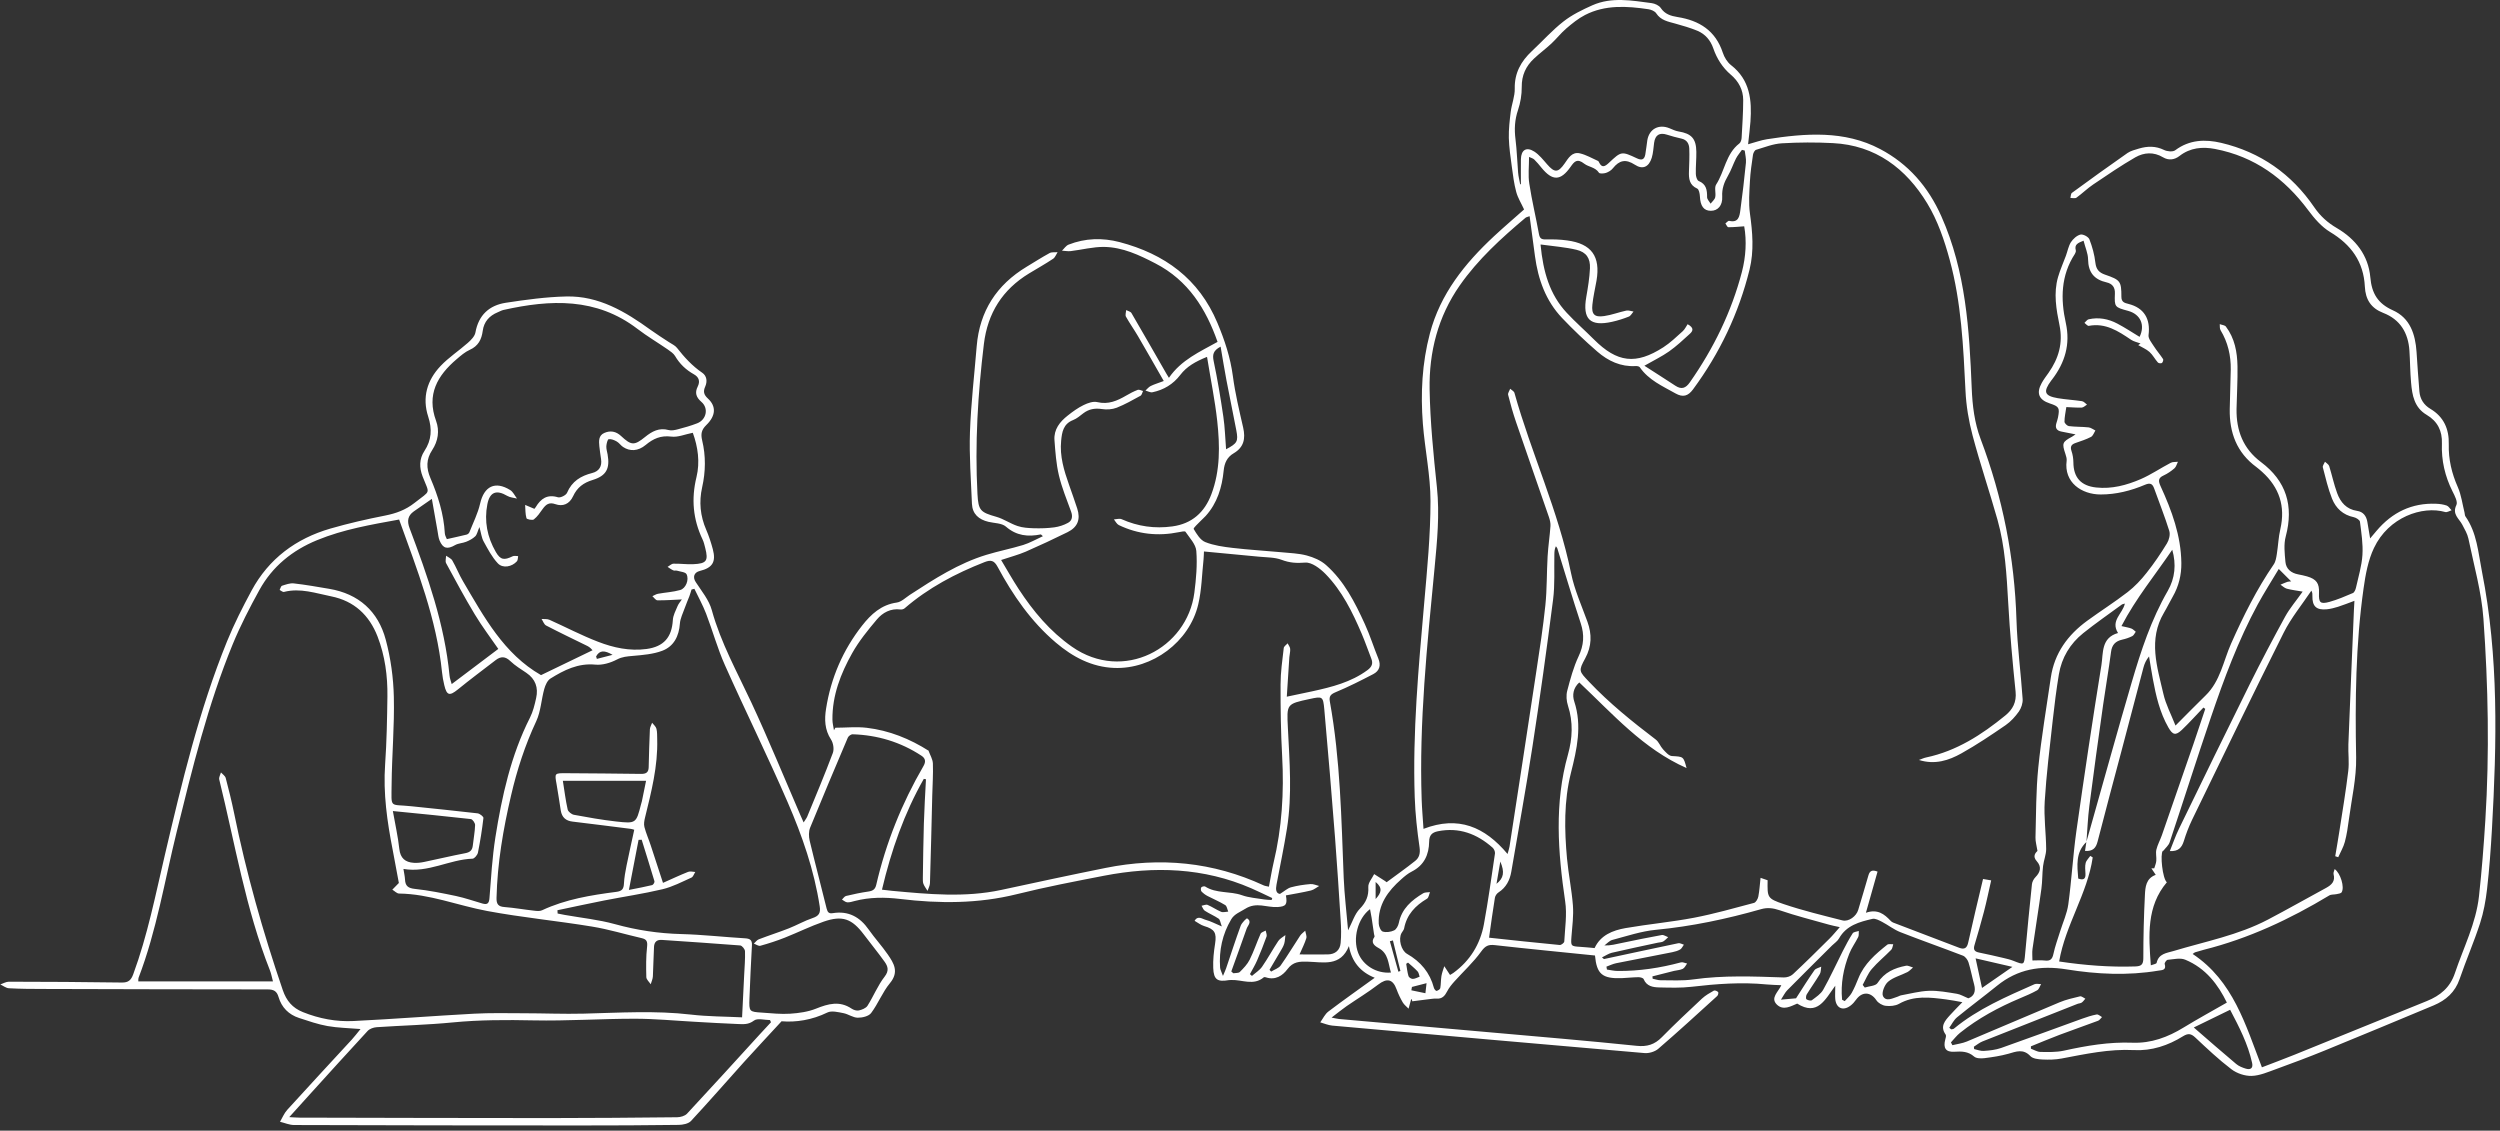 <svg width="440" height="199" viewBox="0 0 440 199" fill="none" xmlns="http://www.w3.org/2000/svg">
<rect x="0" y="0" width="440" height="199" fill="#333333" stroke="none"/>
<path d="M212.421 62.814C210.384 63.643 208.862 64.505 207.732 65.982C206.49 67.617 204.822 68.624 202.831 69.038C202.461 69.117 202.014 68.848 201.6 68.736C201.902 68.468 202.159 68.121 202.517 67.941C203.144 67.628 203.827 67.438 204.822 67.057C203.245 64.303 201.779 61.717 200.279 59.153C199.596 57.989 198.813 56.892 198.164 55.728C198.007 55.437 198.186 54.967 198.209 54.575C198.522 54.743 198.981 54.832 199.138 55.101C201.219 58.65 203.245 62.221 205.293 65.781C205.382 65.926 205.472 66.072 205.729 66.497C207.9 63.34 211.156 61.919 214.29 60.172C212.264 54.396 209.142 49.347 203.345 46.358C200.492 44.88 197.593 43.514 194.359 43.458C192.39 43.425 190.409 43.962 188.428 44.197C187.925 44.253 187.41 44.141 186.906 44.119C187.287 43.761 187.611 43.234 188.07 43.055C191.002 41.902 194.046 41.824 197.045 42.608C204.957 44.69 211 49.044 214.267 56.836C215.543 59.87 216.55 62.915 216.987 66.206C217.39 69.262 218.117 72.274 218.8 75.274C219.236 77.2 218.923 78.722 217.132 79.774C215.968 80.457 215.498 81.487 215.364 82.842C215.073 85.775 214.245 88.551 212.197 90.812C211.929 91.115 211.615 91.361 211.335 91.663C210.888 92.144 209.981 92.928 210.093 93.107C210.608 93.981 211.257 95.055 212.119 95.402C213.63 96.007 215.308 96.242 216.953 96.432C219.796 96.768 222.66 96.925 225.503 97.193C227.002 97.339 228.547 97.384 229.979 97.764C231.188 98.089 232.463 98.626 233.381 99.444C236.57 102.265 238.462 106.004 240.196 109.799C241.114 111.791 241.763 113.896 242.591 115.922C243.083 117.131 242.781 118.072 241.696 118.643C239.525 119.773 237.343 120.882 235.082 121.822C234.209 122.191 233.885 122.516 234.052 123.456C235.91 133.722 236.078 144.122 236.492 154.5C236.615 157.477 236.984 160.455 237.264 163.735C238.036 162.246 238.428 160.869 239.312 159.963C240.431 158.81 240.912 157.713 240.823 156.112C240.778 155.373 241.483 154.6 241.852 153.839C242.49 154.242 243.128 154.645 243.766 155.059C243.878 155.127 243.967 155.216 244.046 155.272C245.747 154.007 247.459 152.809 249.081 151.511C249.798 150.94 249.988 150.178 249.842 149.126C249.417 146.204 249.093 143.26 248.992 140.316C248.6 128.875 249.663 117.501 250.659 106.127C251.185 100.16 251.767 94.171 251.767 88.193C251.767 83.659 250.782 79.125 250.424 74.569C250.01 69.229 250.279 63.922 251.655 58.706C253.491 51.72 257.81 46.358 262.958 41.566C264.692 39.954 266.494 38.421 268.24 36.865C267.747 35.79 267.132 34.827 266.852 33.764C266.461 32.319 266.282 30.819 266.08 29.342C265.856 27.662 265.599 25.972 265.554 24.282C265.521 22.748 265.7 21.192 265.89 19.658C266.069 18.292 266.628 16.938 266.595 15.594C266.539 12.841 267.703 10.781 269.616 8.989C271.474 7.254 273.175 5.34 275.167 3.784C276.678 2.597 278.479 1.724 280.259 0.929C283.649 -0.571 287.197 0.09 290.688 0.549C291.259 0.627 291.986 0.952 292.289 1.399C293.027 2.508 294.079 2.81 295.254 3C299.07 3.605 301.935 5.385 303.211 9.269C303.479 10.087 304.005 10.96 304.677 11.475C308.011 14.072 308.347 17.632 308.079 21.416C307.989 22.658 307.821 23.89 307.665 25.39C308.873 25.065 309.903 24.673 310.977 24.506C317.77 23.453 324.618 22.905 330.919 26.241C335.831 28.838 339.356 32.823 341.695 38.107C345.992 47.791 346.608 58.023 347.022 68.322C347.145 71.412 347.514 74.412 348.589 77.267C352.472 87.543 354.565 98.145 354.9 109.127C355.046 113.773 355.672 118.408 355.986 123.042C356.03 123.759 355.74 124.632 355.325 125.225C354.688 126.121 353.904 126.994 352.998 127.621C350.458 129.367 347.895 131.091 345.209 132.591C342.982 133.834 340.554 134.64 337.734 133.756C338.226 133.577 338.618 133.386 339.021 133.308C344.359 132.177 348.79 129.311 352.931 125.93C354.24 124.867 354.934 123.58 354.744 121.732C354.206 116.527 353.736 111.31 353.445 106.082C353.166 101.156 352.897 96.231 351.554 91.462C350.155 86.513 348.499 81.633 347.179 76.662C346.496 74.099 346.048 71.412 345.925 68.759C345.545 61.012 345.198 53.254 343.15 45.742C342.221 42.305 341.024 38.801 339.189 35.79C335.462 29.655 330.102 25.569 322.593 25.188C319.605 25.032 316.595 25.043 313.607 25.222C312.074 25.311 310.574 25.916 309.075 26.364C308.817 26.442 308.582 26.912 308.526 27.237C308.302 28.782 308.067 30.327 307.989 31.872C307.888 33.775 307.732 35.7 307.989 37.57C308.448 40.883 308.728 44.164 307.922 47.444C306.02 55.146 302.674 62.165 297.962 68.546C297.089 69.721 296.194 69.979 294.885 69.24C292.602 67.953 290.162 66.9 288.596 64.628C288.484 64.471 288.126 64.415 287.879 64.426C285.25 64.583 283.034 63.531 281.132 61.885C278.972 60.015 276.89 58.034 274.921 55.963C272.045 52.929 270.702 49.157 270.153 45.07C269.84 42.775 269.538 40.48 269.213 38.051C268.855 38.186 268.632 38.208 268.486 38.331C264.234 41.913 260.127 45.641 256.915 50.242C253.077 55.739 251.499 61.963 251.611 68.523C251.711 74.278 252.293 80.043 252.898 85.775C253.401 90.555 252.931 95.257 252.483 99.981C251.174 113.527 249.753 127.072 250.212 140.719C250.268 142.398 250.424 144.077 250.536 145.88C256.658 143.518 261.313 145.51 265.33 150.302C265.465 149.787 265.61 149.395 265.677 148.992C267.255 138.726 268.844 128.461 270.388 118.195C270.982 114.299 271.586 110.403 271.989 106.485C272.28 103.642 272.213 100.765 272.38 97.91C272.481 96.13 272.761 94.361 272.884 92.581C272.918 92.066 272.783 91.518 272.615 91.014C270.691 85.428 268.732 79.853 266.819 74.266C266.282 72.699 265.834 71.098 265.431 69.497C265.353 69.184 265.666 68.781 265.789 68.423C266.047 68.658 266.461 68.859 266.539 69.139C269.527 79.83 274.294 89.95 276.51 100.899C277.103 103.81 278.367 106.597 279.386 109.418C280.191 111.646 280.158 113.728 278.994 115.878C277.785 118.094 277.909 118.128 279.666 119.986C283.247 123.77 287.286 127.016 291.416 130.162C291.964 130.576 292.21 131.36 292.691 131.875C293.139 132.356 293.699 133.028 294.247 133.062C296.284 133.185 296.284 133.106 296.832 135.177C289.222 131.819 283.873 125.695 277.953 120.109C276.868 121.083 276.7 122.359 277.069 123.456C278.479 127.744 277.528 131.875 276.487 136.017C275.234 140.999 275.335 146.059 275.794 151.108C276.051 153.862 276.622 156.593 276.834 159.358C276.969 161.172 276.722 163.008 276.577 164.832C276.454 166.512 276.465 166.545 278.144 166.646C278.949 166.691 279.744 166.78 280.65 166.859C281.691 164.597 283.817 163.747 286.1 163.344C290.106 162.649 294.18 162.28 298.164 161.519C301.711 160.836 305.203 159.84 308.705 158.91C309.041 158.821 309.388 158.205 309.466 157.791C309.668 156.75 309.724 155.686 309.858 154.5C310.406 154.69 310.764 154.813 311.1 154.925C311.055 157.959 310.999 158.127 313.931 159.123C317.311 160.265 320.802 161.105 324.26 161.989C325.379 162.28 326.733 161.239 327.047 160.142C327.629 158.116 328.278 156.123 328.837 154.085C329.083 153.212 329.542 153.056 330.449 153.403C329.8 155.709 329.139 158.004 328.401 160.646C330.449 159.94 331.646 160.881 332.754 162.067C332.877 162.19 333.034 162.314 333.19 162.37C337.062 163.859 340.946 165.336 344.829 166.814C345.724 167.15 346.194 166.881 346.407 165.874C347.223 162.168 348.119 158.485 349.014 154.701C349.383 154.768 349.797 154.835 350.446 154.947C350.021 156.806 349.652 158.631 349.182 160.433C348.667 162.426 348.085 164.396 347.503 166.366C347.257 167.183 347.57 167.508 348.343 167.654C349.786 167.945 351.23 168.28 352.662 168.616C353.233 168.751 353.804 168.885 354.341 169.098C356.277 169.87 356.243 169.881 356.433 167.777C356.803 163.724 357.194 159.683 357.62 155.63C357.664 155.194 357.933 154.69 358.246 154.376C359.142 153.459 359.343 152.541 358.459 151.555C357.698 150.705 358.235 150.111 358.593 149.753C358.448 148.824 358.224 148.107 358.246 147.402C358.358 143.294 358.325 139.163 358.739 135.077C359.276 129.781 360.182 124.52 360.943 119.258C361.57 114.96 363.931 111.747 367.355 109.25C369.705 107.537 372.167 105.981 374.473 104.201C375.715 103.239 376.834 102.052 377.807 100.809C379.117 99.164 380.292 97.417 381.389 95.626C381.758 95.022 381.993 94.07 381.791 93.432C381.008 90.913 380.023 88.473 379.139 85.987C378.837 85.125 378.423 84.935 377.528 85.316C375.043 86.368 372.458 87.028 369.717 87.028C366.382 87.028 363.215 84.924 363.73 81.084C363.774 80.703 363.64 80.289 363.517 79.909C362.879 78.005 362.958 77.782 364.692 76.852C364.838 76.774 364.972 76.673 365.296 76.449C364.334 76.259 363.573 76.114 362.812 75.957C361.984 75.8 361.671 75.319 361.917 74.501C362.018 74.154 362.141 73.819 362.208 73.472C362.532 71.77 362.398 71.546 360.775 71.009C358.828 70.371 358.347 69.195 359.343 67.404C359.69 66.777 360.126 66.206 360.54 65.624C362.32 63.094 363.114 60.385 362.476 57.261C361.906 54.463 361.391 51.597 362.219 48.754C362.588 47.477 363.148 46.246 363.607 44.992C363.898 44.197 364.043 43.324 364.479 42.63C364.86 42.048 365.52 41.443 366.158 41.286C366.617 41.175 367.568 41.678 367.736 42.126C368.251 43.436 368.631 44.846 368.788 46.246C368.922 47.421 369.448 47.981 370.489 48.339C373.186 49.268 373.365 49.492 373.365 52.235C373.365 53.175 373.924 53.321 374.607 53.489C377.36 54.183 378.513 56.131 378.143 58.974C378.065 59.59 378.703 60.34 379.106 60.978C379.598 61.751 380.214 62.445 380.706 63.206C380.795 63.34 380.65 63.777 380.493 63.889C380.337 63.99 379.911 63.945 379.788 63.799C379.262 63.206 378.893 62.467 378.311 61.941C377.74 61.437 376.991 61.135 376.33 60.743C376.465 60.642 376.599 60.553 376.733 60.452C376.174 60.239 375.536 60.116 375.055 59.791C372.805 58.269 370.567 56.791 367.624 57.351C367.411 57.396 367.12 57.004 366.863 56.825C367.109 56.612 367.322 56.265 367.59 56.198C369.37 55.795 371.082 56.12 372.66 56.959C374.003 57.664 375.267 58.504 376.565 59.288C377.584 57.228 376.733 55.314 374.573 54.72C372.167 54.06 372.134 54.06 372.223 51.653C372.268 50.545 371.742 49.929 370.78 49.705C368.575 49.212 367.534 47.947 367.501 45.653C367.49 44.589 366.997 43.537 366.706 42.361C365.722 42.753 365.061 43.022 365.341 44.052C365.386 44.231 365.296 44.499 365.184 44.679C362.7 48.485 362.644 52.627 363.584 56.847C364.412 60.598 363.428 63.833 361.167 66.788C361.111 66.856 361.055 66.923 360.999 67.001C359.556 68.96 359.813 69.677 362.163 70.08C363.573 70.315 365.005 70.393 366.427 70.606C366.74 70.65 367.02 70.998 367.311 71.21C367.009 71.389 366.706 71.714 366.393 71.736C365.509 71.77 364.625 71.68 363.674 71.647C363.539 72.565 363.349 73.393 363.349 74.222C363.349 74.49 363.819 74.949 364.11 74.994C365.263 75.14 366.438 75.095 367.59 75.218C368.005 75.263 368.385 75.576 368.788 75.766C368.542 76.158 368.374 76.707 368.016 76.897C367.154 77.345 366.203 77.647 365.274 77.972C364.535 78.229 364.323 78.621 364.591 79.405C364.804 80.021 364.905 80.703 364.916 81.364C364.927 84.017 366.225 85.506 368.922 85.797C371.675 86.099 374.282 85.394 376.756 84.331C378.591 83.536 380.269 82.383 382.049 81.454C382.407 81.263 382.888 81.33 383.313 81.274C383.112 81.666 383.011 82.159 382.698 82.427C382.127 82.92 381.478 83.368 380.795 83.681C379.777 84.14 379.867 84.7 380.269 85.584C382.239 89.883 383.862 94.283 383.918 99.097C383.94 101.201 383.459 103.171 382.407 105.007C381.87 105.937 381.411 106.91 380.863 107.828C378.043 112.575 379.665 117.389 380.762 122.147C381.176 123.971 382.094 125.684 382.888 127.699C384.835 125.751 386.48 124.061 388.17 122.415C390.777 119.896 391.303 116.359 392.68 113.258C394.828 108.422 397.179 103.709 400.178 99.332C400.525 98.828 400.625 98.123 400.726 97.484C400.961 96.029 401.006 94.54 401.341 93.118C402.259 89.111 401.162 85.786 398.141 83.054C397.805 82.752 397.469 82.461 397.111 82.192C393.665 79.662 392.367 76.147 392.434 72.016C392.467 69.688 392.579 67.359 392.613 65.031C392.646 62.568 392.109 60.239 390.811 58.101C390.643 57.821 390.71 57.396 390.677 57.049C391.046 57.194 391.561 57.217 391.762 57.485C393.318 59.545 393.754 61.974 393.799 64.46C393.844 66.967 393.676 69.475 393.631 71.983C393.575 75.778 394.784 78.968 397.939 81.33C402.382 84.655 403.725 89.032 402.293 94.406C401.912 95.816 402.102 97.406 402.237 98.906C402.349 100.138 403.244 100.854 404.475 101.089C405.001 101.19 405.527 101.302 406.042 101.447C407.698 101.929 408.224 102.668 408.145 104.38C408.078 106.06 408.358 106.373 409.969 105.937C411.379 105.545 412.745 104.963 414.099 104.38C414.367 104.269 414.569 103.798 414.647 103.451C415.072 101.526 415.665 99.612 415.789 97.664C415.912 95.727 415.598 93.757 415.352 91.82C415.307 91.506 414.681 91.115 414.267 91.025C412.364 90.633 411.111 89.447 410.439 87.767C409.734 85.987 409.298 84.107 408.817 82.248C408.75 81.969 409.063 81.599 409.197 81.263C409.455 81.521 409.835 81.722 409.936 82.024C410.428 83.603 410.764 85.226 411.335 86.782C411.928 88.406 412.969 89.637 414.86 89.917C415.912 90.073 416.471 90.801 416.65 91.831C416.807 92.704 416.941 93.578 417.143 94.764C417.635 94.182 417.96 93.79 418.284 93.41C421.026 90.174 424.484 88.484 428.77 88.663C429.385 88.685 430.034 88.775 430.616 88.976C430.963 89.1 431.187 89.525 431.478 89.805C431.109 89.917 430.683 90.208 430.37 90.118C426.341 88.965 420.377 91.014 417.814 96.455C416.784 98.626 416.326 101.145 415.99 103.552C414.591 113.426 414.49 123.356 414.681 133.308C414.748 136.935 413.886 140.585 413.405 144.223C413.226 145.555 413.036 146.898 412.689 148.186C412.443 149.115 411.917 149.977 411.525 150.873C411.346 150.817 411.167 150.761 410.999 150.693C411.245 149.238 411.503 147.783 411.726 146.327C412.275 142.79 412.868 139.252 413.293 135.704C413.483 134.159 413.259 132.58 413.315 131.013C413.618 123.143 413.964 115.273 414.289 107.403C414.311 106.922 414.345 106.44 414.379 105.746C413.282 106.149 412.398 106.507 411.48 106.799C410.842 107 410.182 107.168 409.522 107.235C407.675 107.414 406.937 106.709 406.982 104.873C406.982 104.604 407.015 104.347 406.802 103.955C405.157 106.418 403.233 108.746 401.923 111.366C396.451 122.281 391.147 133.297 385.809 144.279C385.227 145.488 384.746 146.753 384.354 148.029C383.996 149.171 383.403 149.876 381.892 149.787C382.44 148.443 382.888 147.111 383.504 145.857C387.644 137.327 391.796 128.796 396.015 120.299C397.984 116.337 400.055 112.418 402.181 108.534C402.986 107.067 404.105 105.769 405.269 104.123C404.173 103.933 403.311 103.832 402.472 103.608C402.069 103.496 401.733 103.149 401.364 102.903C401.767 102.735 402.158 102.556 402.561 102.41C402.751 102.343 402.964 102.354 403.244 102.321C402.528 101.593 401.89 100.966 401.062 100.138C399.808 102.242 398.51 104.269 397.369 106.362C393.922 112.721 391.427 119.482 389.099 126.311C386.615 133.599 384.298 140.943 381.859 148.242C381.679 148.79 381.142 149.227 380.773 149.708C380.751 149.742 380.684 149.731 380.65 149.764C380.158 150.302 380.594 154.634 381.366 155.283C377.785 159.515 378.154 164.586 378.546 169.893C378.949 169.736 379.52 169.657 379.564 169.467C379.923 167.844 381.299 167.743 382.519 167.385C388.125 165.694 393.933 164.597 399.17 161.843C402.606 160.041 405.986 158.116 409.399 156.268C410.383 155.731 411.033 155.093 410.708 153.85C410.641 153.593 410.82 153.279 410.898 152.955C411.928 153.671 412.678 156.156 412.129 157.041C411.995 157.254 411.558 157.298 411.245 157.366C410.809 157.466 410.294 157.388 409.947 157.601C403.02 161.776 395.757 165.18 387.868 167.161C387.353 167.295 386.838 167.452 386.324 167.609C386.212 167.642 386.111 167.754 385.91 167.9C393.06 172.646 395.22 180.393 398.096 187.849C399.931 187.144 401.845 186.427 403.747 185.666C411.547 182.509 419.336 179.341 427.125 176.184C429.475 175.232 431.209 173.822 432.06 171.281C433.57 166.792 435.775 162.504 436.301 157.735C436.793 153.291 437.14 148.813 437.42 144.346C438.159 132.524 437.924 120.691 437.084 108.903C436.749 104.168 435.406 99.499 434.443 94.809C434.264 93.958 433.783 93.152 433.369 92.357C432.81 91.271 431.523 90.521 432.328 88.876C432.597 88.327 432.026 87.241 431.646 86.491C430.314 83.827 429.665 81.039 429.777 78.061C429.855 75.867 429.027 74.154 427.091 73.013C424.92 71.736 424.54 69.565 424.349 67.337C424.182 65.467 424.182 63.575 424.058 61.706C423.846 58.583 422.447 56.232 419.437 55.067C417.299 54.239 416.326 52.716 416.214 50.444C416.001 46.089 413.808 43.055 410.092 40.828C408.593 39.921 407.328 38.454 406.254 37.01C402.08 31.401 396.798 27.55 389.849 26.218C387.633 25.793 385.484 25.983 383.593 27.45C382.698 28.144 381.668 28.267 380.695 27.685C379.05 26.7 377.349 26.823 375.827 27.685C373.286 29.151 370.847 30.819 368.407 32.465C367.378 33.159 366.471 34.055 365.453 34.794C365.207 34.962 364.748 34.838 364.39 34.838C364.468 34.536 364.457 34.088 364.658 33.943C367.904 31.569 371.16 29.218 374.45 26.924C375.021 26.532 375.76 26.364 376.442 26.151C377.942 25.703 379.397 25.67 380.885 26.397C381.433 26.666 382.418 26.767 382.843 26.442C385.339 24.573 388.125 24.483 390.934 25.144C397.839 26.778 403.311 30.618 407.306 36.473C408.369 38.029 409.656 39.193 411.29 40.145C414.58 42.07 416.829 44.947 417.176 48.798C417.422 51.653 418.508 53.433 421.16 54.62C424.182 55.974 425.099 58.829 425.312 61.941C425.468 64.258 425.614 66.587 425.815 68.904C425.927 70.236 426.599 71.277 427.751 71.96C430.124 73.371 431.053 75.543 430.985 78.185C430.918 80.838 431.5 83.301 432.574 85.73C433.19 87.129 433.38 88.719 433.761 90.23C433.817 90.443 433.794 90.712 433.906 90.868C435.954 93.779 436.156 97.227 436.816 100.552C439.792 115.575 439.434 130.722 438.584 145.891C438.382 149.417 438.125 152.955 437.722 156.47C437.487 158.507 437.118 160.556 436.491 162.493C435.417 165.806 434.018 169.019 432.888 172.322C432.093 174.639 430.482 176.038 428.333 176.945C421.932 179.621 415.531 182.285 409.119 184.905C406.299 186.058 403.445 187.121 400.592 188.162C399.182 188.666 397.738 189.316 396.283 189.36C395.097 189.394 393.676 188.913 392.725 188.185C390.487 186.483 388.427 184.535 386.38 182.61C385.63 181.905 385.115 181.826 384.22 182.375C381.59 184.009 378.703 184.983 375.569 184.815C371.227 184.591 367.031 185.509 362.812 186.304C361.727 186.506 360.585 186.528 359.477 186.472C358.739 186.438 357.776 186.338 357.34 185.868C356.086 184.535 354.844 185.073 353.468 185.464C352.103 185.845 350.67 186.058 349.26 186.237C348.667 186.304 347.839 186.304 347.447 185.957C346.373 185.017 345.243 185.028 343.945 185.106C342.434 185.196 341.975 184.423 342.367 182.957C342.445 182.677 342.568 182.274 342.434 182.084C341.404 180.64 342.311 179.654 343.195 178.669C343.844 177.953 344.538 177.259 345.377 176.385C344.347 176.206 343.419 176.005 342.479 175.893C339.67 175.535 336.883 175.165 334.22 176.677C333.571 177.046 332.642 177.113 331.881 177.024C331.299 176.956 330.572 176.542 330.247 176.05C329.251 174.55 327.741 174.46 326.666 175.949C326.387 176.341 326.051 176.733 325.659 177.012C324.361 177.975 323.175 177.449 323.007 175.848C322.951 175.232 323.007 174.606 323.007 173.486C321.205 175.96 319.874 178.882 316.304 176.632C315.218 177.08 313.853 177.93 312.712 176.789C311.559 175.635 312.947 174.617 313.517 173.396C312.577 173.352 311.76 173.341 310.943 173.262C306.501 172.826 302.103 173.161 297.694 173.676C295.836 173.889 293.945 173.833 292.065 173.788C290.946 173.766 289.815 173.609 289.278 172.322C289.189 172.109 288.685 171.986 288.383 171.986C287.398 171.997 286.425 172.109 285.44 172.154C281.982 172.277 281.02 171.426 280.717 168.169C274.82 167.564 268.956 167.004 263.115 166.344C261.951 166.209 261.402 166.467 260.675 167.486C259.31 169.378 257.542 170.99 255.975 172.736C255.494 173.273 255.024 173.844 254.699 174.482C254.296 175.266 253.826 175.815 252.864 175.759C252.562 175.736 252.237 175.759 251.935 175.803C250.805 175.938 249.675 176.083 248.556 176.229C248.533 176.094 248.511 175.949 248.477 175.815C248.421 175.882 248.343 175.938 248.321 176.016C248.175 176.52 248.041 177.024 247.906 177.527C247.56 177.158 247.134 176.844 246.888 176.43C246.463 175.703 246.094 174.93 245.803 174.135C245.142 172.299 244.102 172.098 242.546 173.296C240.778 174.65 238.842 175.815 237.007 177.08C236.179 177.651 235.395 178.3 234.355 179.095C235.004 179.218 235.328 179.307 235.653 179.341C244.527 180.125 253.401 180.897 262.264 181.692C270.87 182.453 279.475 183.181 288.059 184.065C289.894 184.255 291.214 183.841 292.479 182.554C294.773 180.225 297.157 177.986 299.54 175.759C300.156 175.188 300.905 174.762 301.644 174.348C301.812 174.258 302.226 174.426 302.394 174.606C302.483 174.706 302.394 175.154 302.226 175.3C298.79 178.423 295.366 181.569 291.841 184.602C291.248 185.106 290.218 185.409 289.435 185.341C271.116 183.774 252.797 182.14 234.478 180.505C233.762 180.438 233.068 180.136 232.363 179.934C232.833 179.285 233.191 178.479 233.806 178.02C236.402 176.05 239.066 174.18 241.953 172.087C239.413 171.068 237.913 169.254 237.41 166.512C235.932 170.195 232.855 169.322 230.147 169.254C228.715 169.21 227.584 169.243 226.588 170.575C225.749 171.706 224.473 172.557 222.828 172.02C222.705 171.975 222.515 171.941 222.437 171.997C220.635 173.542 218.598 172.4 216.685 172.479C216.55 172.479 216.416 172.479 216.282 172.501C214.279 172.859 213.607 172.423 213.529 170.374C213.473 168.952 213.63 167.519 213.853 166.109C214.156 164.172 213.786 163.534 211.929 162.985C211.335 162.806 210.809 162.381 210.25 162.067C210.832 161.049 211.615 161.754 212.253 161.911C213.059 162.123 213.82 162.538 215.04 163.052C214.782 162.392 214.749 161.866 214.48 161.687C213.708 161.161 212.824 160.802 212.04 160.287C211.772 160.119 211.66 159.705 211.47 159.414C211.828 159.358 212.242 159.145 212.533 159.257C213.35 159.604 214.1 160.131 214.916 160.478C215.263 160.623 215.745 160.466 216.17 160.444C216.002 160.052 215.935 159.47 215.633 159.291C214.648 158.686 213.562 158.239 212.533 157.701C212.141 157.5 211.772 157.22 211.47 156.907C211.335 156.761 211.313 156.358 211.414 156.19C211.515 156.045 211.951 155.933 212.096 156.022C214.077 157.298 216.461 156.806 218.576 157.556C219.818 158.004 221.206 158.082 222.526 158.306C222.951 158.373 223.377 158.373 223.813 158.395C223.847 158.284 223.88 158.172 223.914 158.06C222.694 157.489 221.474 156.884 220.243 156.347C211.85 152.697 203.155 152.417 194.303 154.13C189.167 155.127 184.019 156.112 178.95 157.377C172.135 159.067 165.297 159.045 158.415 158.216C155.718 157.892 153.066 157.892 150.425 158.575C149.988 158.687 149.541 158.843 149.115 158.81C148.791 158.787 148.5 158.496 148.187 158.328C148.422 158.104 148.623 157.757 148.903 157.69C150.212 157.377 151.521 157.097 152.853 156.907C153.614 156.795 154.028 156.537 154.218 155.731C155.919 148.354 158.717 141.391 162.522 134.842C162.981 134.058 162.891 133.476 162.175 133.006C158.493 130.588 154.431 129.367 150.044 129.233C149.765 129.233 149.328 129.558 149.216 129.826C146.978 135.099 144.74 140.372 142.58 145.678C142.312 146.35 142.334 147.234 142.502 147.962C143.453 151.958 144.516 155.921 145.49 159.918C145.658 160.601 145.926 160.825 146.586 160.713C149.328 160.276 151.342 161.384 152.898 163.612C153.95 165.112 155.203 166.467 156.244 167.978C157.318 169.534 158.269 171.057 156.636 173.027C155.326 174.606 154.565 176.632 153.323 178.289C152.898 178.86 151.768 179.128 150.962 179.117C150.123 179.106 149.306 178.479 148.433 178.311C147.504 178.132 146.363 177.841 145.624 178.199C142.916 179.52 140.107 179.957 137.556 179.744C135.206 182.296 133.046 184.591 130.942 186.92C127.831 190.379 124.776 193.894 121.609 197.297C121.161 197.779 120.176 197.969 119.449 197.98C113.675 198.059 107.9 198.081 102.126 198.081C85.34 198.081 68.554 198.059 51.768 198.003C50.94 198.003 50.112 197.633 49.284 197.432C49.698 196.726 50.011 195.932 50.548 195.338C54.308 191.196 58.113 187.099 61.907 182.979C62.399 182.442 62.847 181.849 63.451 181.11C61.336 180.931 59.456 180.908 57.643 180.584C55.942 180.281 54.275 179.699 52.63 179.162C50.817 178.568 49.563 177.315 49.026 175.479C48.724 174.438 48.176 174.135 47.102 174.135C33.986 174.135 20.871 174.091 7.755 174.057C5.696 174.057 3.637 174.046 1.578 173.934C1.063 173.911 0.56 173.497 0.056 173.262C0.56 173.094 1.052 172.781 1.556 172.781C8.181 172.792 14.805 172.826 21.43 172.926C22.594 172.949 23.064 172.512 23.445 171.482C25.962 164.653 27.361 157.522 29.017 150.47C32.005 137.741 35.027 125.013 39.962 112.866C41.204 109.81 42.715 106.843 44.282 103.933C47.314 98.324 52.093 94.787 58.147 93.029C61.325 92.111 64.559 91.372 67.804 90.734C69.718 90.353 71.385 89.749 72.963 88.506C75.895 86.189 75.626 87.085 74.384 83.872C73.78 82.293 73.769 80.782 74.698 79.371C75.962 77.457 76.074 75.498 75.369 73.348C74.261 69.956 75.168 66.923 77.54 64.415C78.972 62.904 80.763 61.739 82.33 60.351C82.889 59.859 83.549 59.198 83.673 58.526C84.221 55.448 86.112 53.735 89.022 53.287C92.547 52.75 96.117 52.257 99.675 52.179C105.371 52.045 110.049 54.832 114.503 58.056C115.555 58.818 116.651 59.501 117.737 60.217C118.218 60.542 118.811 60.788 119.147 61.224C120.445 62.881 121.833 64.404 123.59 65.602C124.407 66.161 124.518 67.135 124.116 68.042C123.735 68.893 123.858 69.464 124.586 70.136C126.074 71.501 126.007 73.158 124.317 74.804C123.455 75.643 123.31 76.371 123.578 77.502C124.239 80.233 124.194 83.021 123.578 85.763C122.997 88.35 123.243 90.812 124.295 93.242C124.776 94.35 125.145 95.503 125.458 96.667C126.052 98.895 125.402 99.936 123.176 100.485C122.124 100.742 121.889 101.593 122.448 102.444C123.489 104.045 124.798 105.612 125.279 107.392C126.868 113.146 129.744 118.296 132.24 123.647C135.284 130.173 138.003 136.845 140.868 143.462C141.025 143.82 141.181 144.178 141.439 144.749C141.718 144.29 141.942 144.032 142.065 143.741C143.598 140.014 145.165 136.297 146.575 132.535C146.833 131.864 146.665 130.778 146.262 130.162C145.132 128.438 145.087 126.591 145.389 124.721C146.239 119.314 148.355 114.411 151.734 110.101C153.301 108.108 155.102 106.429 157.833 106.049C158.639 105.937 159.377 105.198 160.116 104.705C164.402 101.918 168.688 99.141 173.634 97.641C175.76 96.992 177.954 96.567 180.08 95.917C181.244 95.559 182.318 94.932 183.549 94.372C183.292 94.16 183.225 94.048 183.169 94.059C180.919 94.507 178.905 94.305 177.036 92.682C176.309 92.055 175.011 92.089 173.97 91.842C172.269 91.439 171.139 90.477 171.06 88.652C170.892 84.454 170.568 80.245 170.713 76.046C170.892 70.998 171.486 65.96 171.9 60.922C172.414 54.743 175.413 50.13 180.684 46.951C182.027 46.145 183.348 45.294 184.724 44.544C185.105 44.331 185.664 44.432 186.134 44.388C185.877 44.779 185.709 45.306 185.351 45.541C183.974 46.459 182.531 47.265 181.11 48.127C176.443 50.97 173.824 55.09 173.164 60.542C172.101 69.318 171.564 78.106 172.034 86.95C172.191 89.861 172.56 90.163 175.358 90.958C176.656 91.327 177.808 92.156 179.095 92.581C179.99 92.883 180.986 92.939 181.938 92.973C183.135 93.007 184.355 92.973 185.541 92.816C186.38 92.704 187.231 92.424 187.969 92.021C188.719 91.618 188.82 90.868 188.507 90.029C187.746 87.924 186.884 85.842 186.369 83.67C185.888 81.644 185.742 79.539 185.586 77.457C185.451 75.576 186.537 74.222 187.925 73.136C188.797 72.442 189.726 71.77 190.722 71.289C191.45 70.93 192.401 70.594 193.128 70.774C195.075 71.233 196.631 70.539 198.209 69.621C198.858 69.24 199.541 68.882 200.246 68.613C200.492 68.523 200.861 68.736 201.174 68.815C201.029 69.106 200.962 69.531 200.727 69.654C199.361 70.404 197.985 71.188 196.541 71.759C195.758 72.061 194.773 72.128 193.934 71.994C192.692 71.804 191.64 71.994 190.655 72.744C190.084 73.18 189.525 73.673 188.865 73.931C187.141 74.602 186.906 76.046 186.761 77.58C186.492 80.289 187.264 82.808 188.148 85.316C188.641 86.704 189.133 88.103 189.592 89.503C190.208 91.394 189.682 92.772 187.902 93.656C185.474 94.854 183.012 96.007 180.528 97.093C179.23 97.652 177.831 98.011 176.197 98.559C177.26 100.328 178.211 102.03 179.274 103.653C181.837 107.571 184.791 111.12 188.686 113.84C197.694 120.132 208.941 114.131 210.205 104.325C210.519 101.895 210.742 99.399 210.552 96.969C210.463 95.794 209.377 94.675 208.639 93.589C208.527 93.432 207.889 93.589 207.508 93.656C203.838 94.406 200.29 94.037 196.911 92.413C196.553 92.234 196.329 91.764 196.049 91.417C196.508 91.394 197.045 91.215 197.414 91.383C200.279 92.659 203.245 93.074 206.333 92.648C209.78 92.178 212.007 90.174 213.204 86.984C214.782 82.797 214.704 78.442 214.234 74.11C213.831 70.438 213.081 66.799 212.455 62.904L212.421 62.814ZM367.199 148.197C365.274 150.033 365.587 152.339 365.766 154.623C366.684 154.959 367.098 154.712 367.042 153.761C367.009 153.134 366.93 152.485 367.076 151.891C367.188 151.432 367.613 151.052 367.893 150.637C368.038 150.727 368.172 150.817 368.318 150.906C367.389 157.287 363.517 162.761 362.409 169.221C366.975 169.904 371.373 170.24 375.804 170.094C376.89 170.06 377.226 169.747 377.226 168.616C377.226 164.922 377.315 161.217 377.505 157.522C377.572 156.134 377.684 154.6 379.408 153.973C379.106 153.514 378.882 153.179 378.647 152.832C378.815 152.832 378.983 152.832 379.15 152.82C379.273 152.384 379.475 151.947 379.508 151.499C379.564 150.85 379.374 150.156 379.52 149.54C379.732 148.667 380.18 147.872 380.482 147.022C382.351 141.659 384.209 136.286 386.055 130.923C386.76 128.875 387.431 126.815 388.125 124.766C388.013 124.688 387.901 124.609 387.801 124.531C386.536 125.841 385.328 127.207 384.007 128.461C382.899 129.502 382.396 129.356 381.635 128.035C380.124 125.393 379.453 122.471 378.904 119.516C378.658 118.195 378.457 116.851 378.233 115.531C377.707 116.169 377.427 116.818 377.248 117.49C375.927 122.46 374.629 127.431 373.32 132.401C371.932 137.629 370.522 142.857 369.18 148.096C368.889 149.249 368.351 149.854 366.964 149.764C367.053 149.216 367.132 148.701 367.199 148.186C367.423 147.413 367.635 146.641 367.859 145.868C370.299 137.26 372.671 128.64 375.189 120.064C376.812 114.523 378.613 109.049 381.523 104C382.81 101.761 383.045 99.32 382.317 96.757C379.329 101.168 375.927 105.287 373.376 110.191C374.171 110.381 374.663 110.448 375.111 110.616C375.402 110.728 375.637 110.985 375.894 111.187C375.692 111.456 375.547 111.825 375.278 111.959C374.719 112.239 374.115 112.441 373.51 112.575C372.324 112.844 371.697 113.482 371.541 114.747C371.138 117.848 370.59 120.926 370.153 124.027C369.314 129.961 368.486 135.894 367.725 141.838C367.456 143.954 367.378 146.092 367.21 148.219L367.199 148.197ZM163.473 132.188L163.428 132.144C163.697 132.882 164.156 133.621 164.189 134.371C164.256 136.241 164.122 138.133 164.077 140.002C163.954 145.141 163.831 150.279 163.674 155.429C163.663 155.888 163.395 156.347 163.249 156.795C163.003 156.392 162.69 156 162.522 155.563C162.399 155.25 162.421 154.858 162.421 154.5C162.477 151.32 162.499 148.141 162.6 144.973C162.679 142.364 162.835 139.756 162.969 137.148C162.846 137.125 162.723 137.103 162.589 137.081C159.142 143.148 156.859 149.652 155.226 156.582C155.931 156.671 156.445 156.739 156.971 156.783C163.395 157.377 169.807 158.004 176.219 156.627C182.34 155.306 188.462 153.985 194.594 152.753C204.173 150.828 213.473 151.69 222.392 155.821C222.649 155.944 222.951 155.966 223.332 156.056C223.612 154.6 223.824 153.235 224.138 151.891C225.626 145.701 226.006 139.431 225.659 133.084C225.424 128.886 225.369 124.677 225.38 120.467C225.38 118.329 225.693 116.18 225.939 114.053C225.973 113.751 226.387 113.504 226.622 113.224C226.779 113.549 227.047 113.862 227.07 114.198C227.114 114.68 226.958 115.172 226.924 115.665C226.767 117.915 226.633 120.165 226.476 122.617C228.2 122.259 229.599 121.968 230.986 121.665C234.399 120.915 237.779 120.076 240.677 117.937C241.461 117.355 241.696 116.773 241.338 115.889C240.767 114.433 240.263 112.945 239.648 111.512C238.025 107.717 236.201 104 233.28 101.011C232.329 100.048 230.852 98.917 229.699 99.018C228.189 99.141 226.969 99.063 225.559 98.526C224.339 98.067 222.929 98.111 221.586 97.977C218.397 97.664 215.207 97.373 211.895 97.059C211.873 97.462 211.873 97.944 211.828 98.414C211.537 101.078 211.503 103.798 210.888 106.384C209.332 112.967 202.808 117.814 196.105 117.557C192.132 117.4 188.798 115.62 185.832 113.101C181.468 109.396 178.267 104.761 175.581 99.768C174.977 98.638 174.406 98.492 173.287 98.929C168.184 100.932 163.395 103.451 159.221 107.056C159.042 107.213 158.717 107.302 158.493 107.269C156.759 107.045 155.349 107.817 154.33 109.026C152.752 110.896 151.186 112.821 149.988 114.948C147.963 118.553 146.463 122.404 146.508 126.658C146.508 127.285 146.687 127.901 146.777 128.528C146.855 128.382 146.944 128.237 147.023 128.08C148.858 128.08 150.727 127.878 152.54 128.091C156.501 128.561 160.138 130.028 163.495 132.166L163.473 132.188ZM130.606 179.061C130.74 176.385 130.852 173.979 130.975 171.583C131.043 170.195 131.166 168.807 131.121 167.43C131.121 167.06 130.606 166.433 130.282 166.4C125.693 166.03 121.083 165.75 116.495 165.426C115.555 165.359 115.152 165.829 115.107 166.635C115.006 168.37 115.006 170.116 114.906 171.852C114.883 172.311 114.659 172.77 114.525 173.229C114.257 172.814 113.764 172.4 113.753 171.975C113.708 170.195 113.686 168.392 113.887 166.624C113.988 165.694 113.809 165.314 112.936 165.112C110.015 164.441 107.139 163.556 104.185 163.075C98.053 162.067 91.842 161.474 85.732 160.332C80.562 159.369 75.604 157.332 70.244 157.265C69.841 157.265 69.449 156.817 69.046 156.582C69.371 156.246 69.707 155.91 70.199 155.406C69.863 153.615 69.505 151.6 69.114 149.585C68.14 144.615 67.424 139.633 67.782 134.517C68.062 130.543 68.129 126.557 68.185 122.572C68.23 118.967 67.76 115.419 66.45 112.027C64.984 108.254 62.332 105.78 58.315 104.963C55.573 104.414 52.854 103.44 49.978 104.179C49.765 104.235 49.474 103.955 49.217 103.832C49.351 103.574 49.44 103.16 49.631 103.093C50.302 102.88 51.041 102.6 51.712 102.679C53.794 102.914 55.864 103.283 57.923 103.63C63.138 104.504 66.562 107.593 67.894 112.597C68.767 115.844 69.237 119.281 69.315 122.65C69.438 127.789 68.968 132.938 68.923 138.088C68.89 142.398 68.498 141.48 72.437 141.905C76.309 142.32 80.181 142.689 84.053 143.148C84.445 143.193 85.116 143.73 85.083 143.965C84.848 146.003 84.523 148.04 84.12 150.055C84.031 150.481 83.505 151.119 83.158 151.13C79.073 151.264 75.347 153.682 71.005 152.932C71.106 153.604 71.251 154.209 71.284 154.813C71.341 155.955 71.855 156.324 73.03 156.448C75.459 156.705 77.876 157.198 80.271 157.701C81.837 158.037 83.37 158.575 84.915 159.022C85.776 159.269 86.079 158.989 86.146 158.06C86.425 154.488 86.638 150.906 87.186 147.38C88.339 140.114 89.917 132.95 93.274 126.311C93.811 125.248 94.102 124.039 94.36 122.863C94.774 121.038 94.248 119.505 92.636 118.419C91.674 117.769 90.656 117.154 89.827 116.359C88.943 115.508 88.16 115.475 87.242 116.18C85.016 117.893 82.755 119.572 80.573 121.352C79.118 122.527 78.626 122.427 78.189 120.568C78.01 119.829 77.876 119.079 77.797 118.318C76.846 108.948 73.422 100.283 70.244 91.439C65.331 92.335 60.43 93.163 55.808 95.066C51.444 96.858 47.93 99.701 45.647 103.854C43.946 106.944 42.312 110.101 40.969 113.359C36.582 124.039 33.852 135.222 31.099 146.395C28.973 154.992 27.574 163.78 24.385 172.098C24.329 172.255 24.351 172.434 24.34 172.725H48.042C47.84 171.964 47.728 171.348 47.504 170.777C43.218 159.929 41.361 148.443 38.586 137.192C38.496 136.823 38.776 136.364 38.888 135.95C39.179 136.274 39.626 136.554 39.727 136.935C40.264 138.972 40.768 141.01 41.193 143.07C43.342 153.66 46.273 164.026 49.765 174.247C50.414 176.139 51.466 177.393 53.312 178.132C56.188 179.285 59.188 179.856 62.242 179.699C69.304 179.352 76.354 178.792 83.404 178.412C86.302 178.255 89.212 178.322 92.121 178.333C95.658 178.333 99.194 178.49 102.719 178.401C109.019 178.244 115.309 177.83 121.609 178.568C124.574 178.916 127.585 178.904 130.561 179.05L130.606 179.061ZM94.046 89.558C94.046 89.558 94.181 89.424 94.293 89.245C95.188 87.756 96.318 86.95 98.198 87.521C98.635 87.655 99.619 87.163 99.798 86.737C100.66 84.7 102.215 83.76 104.241 83.245C105.438 82.942 105.987 82.069 105.785 80.793C105.673 80.043 105.561 79.293 105.483 78.532C105.394 77.625 105.338 76.651 106.345 76.203C107.419 75.722 108.426 75.912 109.31 76.74C111.101 78.409 111.627 78.453 113.518 76.92C114.76 75.912 116.014 75.229 117.681 75.688C118.162 75.823 118.755 75.699 119.27 75.565C120.423 75.263 121.586 74.938 122.706 74.501C124.339 73.863 124.753 71.86 123.455 70.74C122.527 69.934 122.247 69.128 122.795 68.042C123.265 67.102 122.997 66.363 122.135 65.882C120.736 65.098 119.628 64.057 118.811 62.657C118.531 62.187 117.994 61.84 117.524 61.504C115.756 60.284 113.899 59.187 112.198 57.888C104.946 52.336 96.889 52.705 88.608 54.552C88.261 54.631 87.947 54.821 87.612 54.955C86.135 55.56 85.172 56.612 84.96 58.236C84.758 59.747 84.176 60.9 82.677 61.572C81.837 61.952 81.099 62.59 80.382 63.206C76.992 66.083 75.045 69.43 76.746 74.065C77.395 75.834 77.104 77.625 76.063 79.215C75 80.827 75 82.394 75.761 84.163C77.081 87.252 78.1 90.454 78.29 93.868C78.312 94.272 78.57 94.663 78.648 94.887C79.924 94.596 81.032 94.361 82.117 94.092C82.307 94.048 82.531 93.868 82.609 93.689C83.27 92.01 84.109 90.365 84.501 88.629C85.195 85.584 87.142 84.599 89.805 86.256C90.309 86.57 90.6 87.241 90.991 87.745C90.421 87.599 89.772 87.566 89.279 87.275C87.377 86.155 86.202 86.57 85.776 88.741C85.195 91.708 85.754 94.54 87.265 97.149C88.082 98.559 88.731 98.638 90.242 97.899C90.499 97.775 90.868 97.876 91.193 97.876C91.126 98.19 91.159 98.582 90.98 98.783C90.107 99.768 88.485 100.082 87.612 99.141C86.582 98.044 85.855 96.634 85.116 95.29C84.758 94.641 84.68 93.835 84.378 92.76C84.042 93.544 83.952 94.092 83.639 94.395C83.203 94.809 82.621 95.122 82.061 95.346C81.434 95.604 80.685 95.604 80.114 95.928C78.737 96.723 77.965 96.567 77.361 95.122C77.148 94.607 77.115 94.003 77.003 93.432C76.678 91.652 76.376 89.872 76.007 87.801C74.72 88.697 73.769 89.335 72.829 90.006C71.754 90.768 71.62 91.708 72.079 92.939C75.246 101.369 78.256 109.855 79.118 118.911C79.163 119.404 79.364 119.885 79.499 120.4C82.307 118.284 84.96 116.281 87.701 114.21C86.358 112.262 84.848 110.269 83.561 108.131C81.781 105.186 80.159 102.142 78.514 99.119C78.335 98.783 78.502 98.246 78.514 97.809C78.894 98.089 79.398 98.279 79.61 98.649C80.304 99.847 80.808 101.156 81.513 102.343C85.206 108.612 88.686 115.083 95.221 118.822C98.209 117.378 101.242 115.911 104.286 114.445C103.827 113.896 103.514 113.762 103.2 113.605C100.828 112.441 98.455 111.31 96.117 110.09C95.747 109.9 95.579 109.329 95.311 108.937C95.781 108.982 96.296 108.903 96.698 109.082C99.552 110.359 102.327 111.825 105.248 112.945C107.967 113.997 110.821 114.624 113.798 114.221C116.83 113.807 118.24 112.161 118.42 109.138C118.464 108.299 118.923 107.459 119.259 106.653C119.427 106.25 119.74 105.903 120.009 105.5C118.442 105.567 117.077 105.679 115.711 105.657C115.409 105.657 115.118 105.187 114.816 104.929C115.141 104.783 115.465 104.571 115.812 104.504C117.11 104.269 118.453 104.201 119.718 103.843C120.691 103.563 121.318 102.052 120.837 101.067C120.646 100.675 119.751 100.619 119.158 100.44C118.945 100.373 118.688 100.473 118.498 100.384C118.14 100.227 117.826 99.981 117.491 99.768C117.838 99.578 118.173 99.22 118.531 99.209C119.695 99.175 120.859 99.354 122.012 99.298C124.362 99.197 124.697 98.705 124.127 96.466C123.992 95.951 123.881 95.413 123.646 94.932C121.967 91.394 121.642 87.801 122.582 83.961C123.22 81.342 122.84 78.655 121.933 76.169C120.557 76.438 119.304 76.998 118.14 76.841C116.293 76.606 114.973 77.2 113.63 78.319C112.298 79.427 110.855 79.472 109.657 78.666C109.254 78.397 108.963 77.938 108.549 77.703C108.124 77.457 107.587 77.233 107.128 77.3C106.927 77.323 106.748 78.084 106.714 78.52C106.692 79.002 106.848 79.494 106.938 79.976C107.374 82.461 106.725 83.737 104.308 84.476C102.697 84.969 101.589 85.775 100.861 87.342C100.224 88.719 99.06 89.2 97.739 88.73C96.631 88.338 96.072 88.797 95.501 89.592C95.042 90.241 94.572 90.936 93.957 91.417C93.711 91.607 92.715 91.406 92.659 91.204C92.446 90.465 92.48 89.659 92.424 88.865C92.882 89.055 93.341 89.245 94.035 89.547L94.046 89.558ZM98.109 160.198C98.109 160.388 98.131 160.59 98.142 160.78C98.556 160.858 98.981 160.948 99.395 161.026C102.35 161.552 105.349 161.855 108.225 162.649C112.074 163.713 115.935 164.295 119.93 164.396C123.679 164.497 127.428 164.922 131.177 165.146C132.027 165.202 132.385 165.471 132.341 166.355C132.173 169.478 132.016 172.613 131.904 175.736C131.826 178.054 131.859 178.076 134.12 178.221C135.776 178.333 137.432 178.524 139.077 178.412C140.611 178.311 142.222 178.087 143.632 177.516C145.781 176.654 147.773 176.106 149.876 177.516C150.223 177.751 150.76 177.93 151.152 177.841C151.701 177.718 152.394 177.449 152.674 177.024C153.737 175.344 154.487 173.441 155.696 171.885C156.524 170.822 156.255 170.072 155.696 169.277C154.532 167.642 153.245 166.086 152.036 164.474C149.932 161.687 148.265 161.06 144.953 162.213C142.636 163.019 140.42 164.116 138.137 165.023C136.727 165.583 135.273 166.053 133.818 166.456C133.493 166.545 133.057 166.209 132.676 166.075C132.967 165.818 133.214 165.437 133.56 165.314C135.306 164.642 137.097 164.071 138.842 163.388C140.252 162.829 141.595 162.056 143.028 161.575C144.136 161.205 144.449 160.679 144.27 159.526C143.296 153.145 141.181 147.089 138.641 141.223C135.127 133.095 131.188 125.158 127.585 117.064C126.275 114.131 125.425 111.008 124.272 107.996C123.69 106.496 122.907 105.075 122.213 103.63C122.045 103.675 121.877 103.709 121.71 103.754C121.586 104.145 121.475 104.548 121.329 104.94C121.061 105.634 120.758 106.317 120.512 107.022C120.199 107.918 119.729 108.825 119.662 109.743C119.505 111.959 118.599 113.762 116.562 114.534C114.939 115.15 113.104 115.284 111.358 115.441C110.385 115.531 109.534 115.575 108.594 116.068C107.464 116.661 106.02 117.098 104.778 116.975C101.734 116.684 99.272 117.937 96.877 119.426C96.34 119.762 95.982 120.579 95.792 121.251C95.266 123.132 95.188 125.192 94.382 126.927C92.412 131.136 90.991 135.502 89.951 139.991C88.563 145.924 87.533 151.925 87.388 158.037C87.365 159.101 87.679 159.56 88.775 159.638C90.51 159.772 92.233 160.086 93.968 160.276C94.438 160.332 94.998 160.399 95.4 160.209C99.563 158.261 104.017 157.545 108.505 156.963C109.478 156.839 109.769 156.436 109.814 155.518C109.87 154.455 110.06 153.38 110.273 152.339C110.698 150.246 111.168 148.163 111.627 146.036C111.358 145.958 111.19 145.902 111.023 145.88C107.609 145.454 104.196 145.006 100.783 144.603C99.586 144.469 98.903 143.853 98.702 142.689C98.444 141.144 98.243 139.588 97.963 138.054C97.605 136.062 97.571 136.073 99.653 136.084C104.04 136.118 108.426 136.14 112.813 136.207C113.708 136.219 114.145 135.95 114.167 135.032C114.223 132.804 114.279 130.576 114.38 128.349C114.402 127.968 114.637 127.587 114.771 127.207C115.04 127.554 115.432 127.867 115.532 128.259C115.689 128.852 115.644 129.502 115.667 130.129C115.801 134.842 114.637 139.353 113.529 143.876C113.395 144.413 113.283 145.04 113.417 145.555C113.708 146.674 114.189 147.738 114.548 148.846C115.253 150.951 115.935 153.067 116.685 155.384C118.274 154.679 119.673 154.018 121.116 153.447C121.475 153.302 121.956 153.447 122.37 153.47C122.146 153.806 122.001 154.321 121.698 154.455C120.031 155.205 118.375 156.078 116.607 156.504C113.216 157.31 109.758 157.813 106.334 158.485C103.592 159.022 100.861 159.627 98.12 160.198H98.109ZM135.698 179.923C135.642 179.789 135.586 179.666 135.519 179.531C134.556 179.531 133.303 179.151 132.699 179.621C131.725 180.371 130.796 180.259 129.812 180.225C127.305 180.136 124.809 179.968 122.303 179.834C118.778 179.643 115.253 179.296 111.716 179.296C105.774 179.296 99.821 179.71 93.89 179.587C89.134 179.486 84.422 179.486 79.689 179.945C75.246 180.382 70.759 180.483 66.305 180.785C65.745 180.819 65.051 181.065 64.693 181.457C61.258 185.162 57.878 188.924 54.476 192.663C53.357 193.894 52.238 195.137 50.906 196.615C51.768 196.659 52.238 196.704 52.719 196.704C67.39 196.738 82.072 196.782 96.743 196.782C104.219 196.782 111.683 196.715 119.158 196.637C119.751 196.637 120.535 196.413 120.915 196.01C125.212 191.398 129.454 186.718 133.706 182.061C134.366 181.345 135.026 180.64 135.687 179.923H135.698ZM271.138 43.066C271.597 47.847 272.739 51.832 275.749 55.056C277.271 56.691 278.961 58.168 280.538 59.747C284.623 63.822 287.902 64.236 292.747 61.124C293.978 60.329 295.053 59.288 296.149 58.303C296.541 57.956 296.765 57.429 297.022 57.06C298.253 57.732 297.906 58.303 297.425 58.739C296.239 59.825 295.053 60.933 293.755 61.851C292.501 62.736 291.091 63.407 289.413 64.37C291.371 65.635 293.128 66.743 294.862 67.885C295.948 68.602 296.686 68.333 297.414 67.292C301.588 61.336 304.744 54.888 306.579 47.847C307.273 45.171 307.43 42.395 306.982 39.831C305.952 39.898 305.068 39.999 304.184 39.988C304.005 39.988 303.837 39.562 303.669 39.327C303.893 39.16 304.162 38.824 304.33 38.868C305.964 39.26 306.154 38.096 306.299 37.021C306.68 34.234 307.004 31.435 307.284 28.636C307.351 27.942 307.15 27.215 307.071 26.498C306.904 26.453 306.747 26.42 306.579 26.375C306.221 26.89 305.807 27.36 305.527 27.909C305.024 28.905 304.677 29.991 304.117 30.942C303.446 32.096 303.032 33.226 303.11 34.603C303.199 36.17 302.327 37.111 301.107 37.1C299.853 37.1 299.26 36.249 299.182 34.558C299.16 34.077 299.014 33.327 298.712 33.193C297.313 32.566 297.212 31.435 297.257 30.17C297.302 28.827 297.369 27.483 297.313 26.151C297.28 25.3 296.899 24.606 295.937 24.394C295.075 24.203 294.213 23.968 293.374 23.7C292.076 23.285 291.315 23.755 291.125 25.121C291.002 26.006 290.968 26.924 290.711 27.763C290.218 29.364 289.133 29.913 287.745 28.995C286.111 27.931 284.992 28.211 283.862 29.622C283.571 29.991 283.101 30.271 282.653 30.428C282.262 30.551 281.546 30.607 281.411 30.394C280.773 29.409 279.587 29.398 278.837 28.816C277.573 27.83 277.092 28.413 276.431 29.353C274.663 31.872 273.231 31.894 271.273 29.487C270.881 29.006 270.478 28.513 270.03 28.077C269.807 27.864 269.46 27.786 269.113 27.618C269.113 29.308 268.923 30.853 269.158 32.331C269.605 35.286 270.321 38.208 270.847 41.152C270.993 41.958 271.284 42.16 272.067 42.137C273.32 42.115 274.574 42.137 275.816 42.316C280.113 42.887 281.713 45.126 280.986 49.392C280.74 50.802 280.404 52.202 280.259 53.623C280.08 55.325 280.628 55.885 282.34 55.627C283.661 55.437 284.925 54.944 286.234 54.664C286.626 54.586 287.074 54.765 287.499 54.832C287.23 55.135 287.018 55.582 286.682 55.717C285.731 56.097 284.746 56.411 283.739 56.635C279.856 57.508 278.502 56.176 279.184 52.28C279.475 50.612 279.755 48.921 279.833 47.231C279.912 45.451 279.196 44.376 277.461 43.962C275.491 43.492 273.444 43.346 271.172 43.033L271.138 43.066ZM267.535 32.443L267.68 32.409C267.68 30.942 267.658 29.487 267.68 28.021C267.714 26.386 268.643 25.793 270.019 26.666C270.892 27.226 271.586 28.11 272.28 28.905C273.6 30.428 274.216 30.428 275.368 28.782C276.04 27.819 276.678 26.666 278.065 26.991C279.173 27.248 280.203 27.864 281.266 28.334C281.333 28.368 281.389 28.468 281.422 28.547C281.926 29.633 282.486 29.297 283.157 28.67C285.35 26.61 285.373 26.588 288.114 27.875C288.954 28.267 289.401 28.077 289.569 27.215C289.726 26.386 289.793 25.535 289.927 24.696C290.252 22.703 291.93 21.796 293.822 22.569C294.359 22.793 294.885 23.05 295.444 23.14C297.694 23.509 298.522 24.394 298.555 26.7C298.578 27.998 298.432 29.297 298.466 30.596C298.466 31.032 298.667 31.726 298.958 31.849C300.323 32.409 300.458 33.45 300.447 34.704C300.447 35.085 300.849 35.465 301.062 35.846C301.342 35.476 301.789 35.129 301.879 34.715C302.036 33.987 301.689 33.036 302.036 32.487C303.546 30.159 303.737 27.08 306.131 25.244C306.366 25.065 306.501 24.617 306.523 24.293C306.646 22.065 306.803 19.837 306.803 17.61C306.803 15.818 305.997 14.318 304.632 13.154C303.166 11.9 302.17 10.333 301.543 8.519C301.051 7.086 300.122 6 298.746 5.418C297.481 4.892 296.138 4.512 294.818 4.142C293.564 3.795 292.3 3.582 291.494 2.34C291.248 1.959 290.61 1.702 290.118 1.623C286.335 1.064 282.53 0.817 278.983 2.631C277.774 3.247 276.689 4.142 275.648 5.027C274.708 5.833 273.936 6.84 273.029 7.68C272.045 8.598 270.959 9.393 269.986 10.31C268.542 11.654 267.803 13.266 267.826 15.315C267.837 16.669 267.602 18.091 267.166 19.378C266.584 21.091 266.505 22.759 266.729 24.528C266.975 26.465 267.02 28.435 267.188 30.383C267.244 31.066 267.423 31.737 267.546 32.42L267.535 32.443ZM391.93 176.464C390.408 173.318 388.215 170.396 384.6 168.907C383.716 168.538 382.541 168.84 381.5 168.93C381.299 168.952 380.93 169.467 380.986 169.657C381.321 170.777 380.527 170.732 379.878 170.833C374.473 171.74 369.045 171.471 363.707 170.609C359.119 169.87 355.113 170.553 351.487 173.486C349.159 175.367 346.753 177.158 344.437 179.05C343.866 179.52 343.519 180.27 343.072 180.886C343.184 180.975 343.296 181.065 343.407 181.166C343.564 181.132 343.777 181.143 343.889 181.043C348.119 177.55 353.11 175.423 358.056 173.229C358.392 173.083 358.839 173.206 359.231 173.206C359.007 173.576 358.873 174.113 358.537 174.292C357.564 174.841 356.534 175.266 355.505 175.703C351.733 177.292 348.163 179.218 344.963 181.781C344.37 182.263 343.9 182.89 343.363 183.461C343.452 183.629 343.531 183.785 343.62 183.953C344.471 183.741 345.366 183.64 346.172 183.304C351.61 181.031 357.026 178.68 362.476 176.408C363.629 175.927 364.86 175.647 366.08 175.356C366.348 175.288 366.706 175.624 367.02 175.77C366.807 176.005 366.628 176.285 366.382 176.453C366.169 176.598 365.867 176.587 365.621 176.688C360.048 178.882 354.475 181.076 348.913 183.293C348.376 183.505 347.906 183.908 347.403 184.222C347.414 184.356 347.436 184.491 347.447 184.636C348.018 184.759 348.6 185.006 349.159 184.961C350.178 184.894 351.23 184.782 352.192 184.446C356.959 182.767 361.693 181.009 366.438 179.296C367.277 178.994 368.139 178.714 369.012 178.546C369.291 178.49 369.638 178.837 369.952 179.005C369.717 179.229 369.526 179.554 369.258 179.654C366.997 180.505 364.714 181.289 362.454 182.14C360.764 182.778 359.108 183.483 357.441 184.155C357.441 184.289 357.441 184.435 357.441 184.569C358 184.77 358.548 185.129 359.108 185.14C360.484 185.162 361.906 185.207 363.237 184.916C367.232 184.032 371.216 183.36 375.323 183.517C378.602 183.64 381.545 182.543 384.32 180.841C386.771 179.341 389.3 177.964 391.952 176.441L391.93 176.464ZM262.085 165.034C266.27 165.482 270.388 165.93 274.518 166.321C274.775 166.344 275.301 165.93 275.312 165.706C275.435 163.344 275.816 160.937 275.469 158.631C274.193 149.977 273.544 141.379 275.961 132.804C276.756 129.961 276.901 127.084 275.961 124.195C275.693 123.378 275.615 122.371 275.838 121.553C276.375 119.505 276.935 117.422 277.83 115.519C278.759 113.56 278.882 111.747 278.211 109.709C276.767 105.343 275.469 100.921 274.093 96.522C274.048 96.387 273.925 96.264 273.835 96.141C273.578 96.667 273.578 97.137 273.567 97.608C273.511 100.25 273.679 102.914 273.343 105.522C272.235 114.176 271.038 122.818 269.706 131.438C268.576 138.771 267.244 146.081 265.991 153.403C265.733 154.914 265.084 156.19 263.741 157.063C263.439 157.254 263.159 157.657 263.103 158.004C262.734 160.243 262.432 162.504 262.074 165.023L262.085 165.034ZM228.715 167.978C230.572 167.978 232.128 168.001 233.694 167.978C235.004 167.956 235.843 167.239 235.955 165.952C236.078 164.62 236.044 163.276 235.955 161.933C235.653 157.108 235.339 152.283 234.97 147.469C234.377 139.935 233.762 132.39 233.079 124.867C232.866 122.527 232.754 122.538 230.516 123.02C226.387 123.904 226.465 123.904 226.667 128.102C226.958 134.002 227.439 139.913 226.51 145.801C225.984 149.115 225.29 152.406 224.664 155.697C224.496 156.548 224.574 157.231 225.268 157.332C226.074 156.839 226.588 156.336 227.204 156.168C228.323 155.865 229.475 155.697 230.639 155.597C231.132 155.552 231.658 155.809 232.172 155.933C231.691 156.201 231.244 156.604 230.718 156.727C229.263 157.074 227.786 157.31 226.32 157.589C226.611 159.224 226.309 159.537 224.865 159.638C222.985 159.761 221.127 158.687 219.158 159.952C218.274 160.511 217.255 160.847 216.696 161.799C215.14 164.418 214.525 167.273 214.737 170.296C214.76 170.665 214.984 171.023 215.241 171.762C215.543 171.034 215.7 170.732 215.801 170.407C216.651 167.911 217.457 165.403 218.363 162.929C218.553 162.403 219.415 161.575 219.493 161.631C220.4 162.213 219.617 162.851 219.404 163.455C218.52 165.974 217.613 168.471 216.707 170.978C216.83 171.079 216.953 171.18 217.065 171.292C217.457 171.225 217.983 171.292 218.218 171.057C218.867 170.407 219.538 169.713 219.941 168.907C220.68 167.43 221.194 165.851 221.866 164.34C221.989 164.071 222.459 163.959 222.761 163.78C222.817 164.127 223.018 164.53 222.918 164.821C222.403 166.254 221.843 167.665 221.239 169.064C220.881 169.881 220.411 170.654 219.986 171.449C220.109 171.549 220.221 171.661 220.344 171.762C220.948 171.225 221.676 170.788 222.123 170.15C223.142 168.683 223.992 167.094 224.977 165.616C225.268 165.18 225.805 164.911 226.23 164.575C226.163 165.09 226.163 165.627 226.018 166.109C225.861 166.612 225.559 167.071 225.29 167.542C224.686 168.594 224.059 169.646 223.433 170.687C223.533 170.788 223.623 170.9 223.723 171.001C224.294 170.643 225.044 170.419 225.402 169.915C226.611 168.213 227.674 166.411 228.826 164.676C229.05 164.34 229.42 164.094 229.722 163.803C229.789 164.25 230.024 164.732 229.912 165.124C229.643 166.008 229.218 166.836 228.703 168.012L228.715 167.978ZM373.98 106.228C373.734 106.306 373.555 106.317 373.432 106.407C371.16 108.075 368.844 109.676 366.65 111.433C364.345 113.28 362.857 115.732 362.364 118.676C361.917 121.363 361.581 124.072 361.279 126.781C360.753 131.539 360.16 136.286 359.869 141.055C359.701 143.831 360.104 146.641 360.126 149.44C360.126 150.436 359.69 151.432 359.578 152.44C359.421 153.761 359.466 155.104 359.287 156.414C358.806 159.952 358.224 163.478 357.72 167.015C357.631 167.654 357.709 168.314 357.709 169.042C358.548 169.042 359.22 168.975 359.88 169.053C360.831 169.176 361.212 168.818 361.402 167.889C361.693 166.534 362.174 165.235 362.588 163.903C363.081 162.325 363.797 160.78 364.021 159.168C364.603 154.914 364.838 150.604 365.431 146.361C366.818 136.577 368.273 126.804 369.851 117.053C370.187 114.948 369.773 112.25 372.772 111.411C371.395 109.217 373.6 108.019 373.98 106.216V106.228ZM255.18 171.605C255.359 171.493 255.594 171.381 255.807 171.225C258.728 169.086 260.518 166.187 261.167 162.672C261.928 158.541 262.499 154.376 263.115 150.212C263.159 149.887 262.947 149.406 262.689 149.182C259.925 146.742 256.781 145.555 253.054 146.305C252.025 146.518 251.543 147.01 251.532 148.119C251.499 150.414 250.659 152.283 248.477 153.391C247.806 153.727 247.201 154.231 246.642 154.735C244.27 156.817 242.501 159.224 242.658 162.571C242.68 163.064 243.016 163.859 243.374 163.959C243.979 164.138 244.784 164.026 245.366 163.747C245.769 163.556 246.094 162.918 246.194 162.426C246.709 159.907 248.455 158.429 250.492 157.209C250.816 157.018 251.275 157.074 251.678 157.018C251.51 157.41 251.454 157.992 251.152 158.172C249.093 159.392 247.582 160.97 247.123 163.411C247.067 163.702 246.81 163.948 246.664 164.228C246.082 165.291 246.597 167.284 247.638 167.877C250.033 169.243 251.667 171.18 252.372 173.878C252.428 174.091 252.718 174.426 252.83 174.404C253.088 174.337 253.446 174.124 253.491 173.911C253.614 173.217 253.58 172.49 253.692 171.784C253.793 171.191 254.017 170.62 254.196 170.049C254.498 170.519 254.811 170.99 255.214 171.605H255.18ZM290.823 171.807C290.834 171.952 290.856 172.098 290.867 172.255C291.326 172.344 291.785 172.523 292.244 172.523C294.169 172.523 296.116 172.646 298.007 172.378C303.311 171.628 308.627 171.852 313.943 172.031C314.48 172.053 315.162 171.829 315.543 171.471C317.736 169.422 319.862 167.318 321.989 165.202C322.57 164.631 323.085 163.982 323.801 163.176C322.951 162.985 322.436 162.896 321.933 162.75C319.012 161.922 316.058 161.183 313.193 160.198C312.062 159.817 311.089 159.694 309.97 160.007C303.893 161.743 297.75 163.041 291.438 163.646C288.853 163.892 286.313 164.754 283.772 165.426C283.258 165.56 282.832 166.064 282.374 166.4C283.493 166.433 284.433 166.165 285.373 165.974C287.734 165.482 290.106 164.989 292.479 164.564C292.815 164.508 293.217 164.81 293.598 164.944C293.307 165.202 293.038 165.515 292.714 165.706C292.456 165.851 292.11 165.84 291.807 165.907C289.099 166.489 286.38 167.06 283.683 167.687C283.112 167.821 282.597 168.191 281.948 168.504C282.228 168.739 282.273 168.795 282.295 168.795C286.66 167.866 291.013 166.915 295.377 166.008C295.679 165.941 296.037 166.176 296.362 166.265C296.149 166.556 295.993 166.937 295.713 167.105C295.299 167.351 294.806 167.486 294.325 167.586C291.035 168.236 287.745 168.863 284.455 169.523C283.862 169.646 283.314 169.915 282.732 170.128C282.765 170.296 282.788 170.463 282.821 170.643C283.448 170.732 284.086 170.889 284.713 170.889C288.484 170.922 292.188 170.363 295.836 169.378C296.161 169.288 296.563 169.512 296.933 169.579C296.687 169.893 296.507 170.34 296.183 170.508C295.713 170.743 295.142 170.755 294.627 170.878C293.363 171.191 292.098 171.516 290.834 171.84L290.823 171.807ZM324.204 175.949L324.674 176.195C325.088 175.725 325.592 175.3 325.894 174.762C326.353 173.945 326.722 173.072 327.069 172.199C328.087 169.635 330.091 167.911 332.161 166.265C332.385 166.086 332.855 166.209 333.213 166.187C333.101 166.512 333.078 166.937 332.855 167.161C331.736 168.314 330.471 169.333 329.43 170.553C328.748 171.348 328.356 172.4 327.83 173.341C327.953 173.497 328.076 173.654 328.199 173.811C328.972 173.553 330.113 173.542 330.449 173.005C331.657 171.124 333.425 170.363 335.451 169.971C335.831 169.893 336.279 170.172 336.693 170.284C336.357 170.553 336.066 170.9 335.697 171.09C334.556 171.672 333.224 171.997 332.295 172.792C331.68 173.318 331.12 174.74 331.411 175.322C331.948 176.374 333.134 175.669 334.052 175.389C334.22 175.333 334.377 175.21 334.544 175.188C336.19 174.897 337.846 174.438 339.502 174.382C341.136 174.326 342.792 174.65 344.426 174.908C345.052 175.009 345.646 175.389 346.418 175.703C347.425 175.356 347.783 174.505 347.447 173.262C347.089 171.975 346.854 170.643 346.451 169.366C346.306 168.919 345.903 168.37 345.489 168.202C341.83 166.792 338.125 165.493 334.466 164.06C333.325 163.612 332.329 162.817 331.243 162.246C330.717 161.978 330.057 161.608 329.553 161.72C327.259 162.258 324.965 162.851 323.667 165.168C323.399 165.65 322.861 165.997 322.447 166.4C319.818 169.019 317.177 171.628 314.569 174.27C314.166 174.673 313.92 175.221 313.45 175.938C314.681 175.826 315.543 175.759 316.102 175.703C317.233 173.945 318.24 172.322 319.336 170.766C319.571 170.43 320.131 170.34 320.534 170.128C320.455 170.564 320.5 171.068 320.299 171.415C319.571 172.646 318.732 173.799 317.982 175.02C317.848 175.244 317.803 175.77 317.938 175.871C318.173 176.05 318.699 176.173 318.889 176.038C319.616 175.49 320.467 174.941 320.892 174.18C322.134 171.975 323.175 169.669 324.316 167.418C324.865 166.344 325.424 165.269 326.073 164.262C326.241 164.004 326.778 163.982 327.147 163.847C327.114 164.206 327.192 164.609 327.047 164.911C326.554 165.907 325.872 166.825 325.469 167.855C324.439 170.441 323.947 173.139 324.204 175.915V175.949ZM69.147 142.767C69.572 145.197 70.054 147.279 70.277 149.395C70.456 151.052 71.318 151.757 72.829 151.858C73.433 151.902 74.06 151.824 74.653 151.701C77.059 151.208 79.442 150.626 81.86 150.167C82.71 150.011 83.124 149.663 83.214 148.813C83.337 147.615 83.583 146.417 83.617 145.208C83.628 144.85 83.169 144.189 82.867 144.156C78.435 143.652 73.981 143.226 69.147 142.745V142.767ZM99.06 137.405C99.34 139.163 99.541 140.831 99.91 142.476C100 142.857 100.593 143.327 101.018 143.406C103.48 143.865 105.942 144.301 108.426 144.581C111.951 144.973 111.963 144.917 112.824 141.547C112.869 141.379 112.925 141.2 112.97 141.032C113.205 139.879 113.44 138.726 113.708 137.416H99.071L99.06 137.405ZM386.111 180.841C388.841 183.203 391.18 185.263 393.564 187.256C394.023 187.647 394.649 187.894 395.231 188.073C396.059 188.33 396.585 188.039 396.373 187.077C395.634 183.729 394.09 180.74 392.501 177.718C390.408 178.736 388.439 179.699 386.1 180.841H386.111ZM244.807 171.169C244.314 169.579 244.393 167.799 242.602 166.836C241.931 166.467 241.17 165.907 241.897 164.9C241.964 164.799 241.864 164.575 241.83 164.407C241.684 163.456 241.55 162.493 241.405 161.541C241.326 161.06 241.237 160.59 241.125 160.007C238.943 161.653 238.059 165.18 239.043 167.721C239.894 169.915 242.266 171.381 244.795 171.169H244.807ZM214.838 61.001C213.495 61.706 213.372 62.434 213.607 63.564C214.29 66.799 214.827 70.068 215.308 73.337C215.588 75.218 215.633 77.121 215.789 79.069C217.77 78.028 217.96 77.681 217.591 75.733C217.031 72.789 216.416 69.856 215.856 66.923C215.487 64.997 215.185 63.072 214.827 61.001H214.838ZM110.687 156.627C112.377 156.291 113.585 156.067 114.783 155.776C114.973 155.731 115.241 155.283 115.185 155.104C114.458 152.653 113.686 150.223 112.936 147.794C112.757 147.794 112.567 147.805 112.388 147.816C111.851 150.615 111.313 153.425 110.687 156.638V156.627ZM354.195 170.172C351.856 169.635 349.864 169.176 347.705 168.672C348.108 170.542 348.454 172.12 348.835 173.878C350.625 172.635 352.237 171.516 354.195 170.161V170.172ZM247.806 169.422C247.705 169.49 247.593 169.568 247.492 169.635C247.616 170.352 247.683 171.09 247.895 171.796C247.962 172.031 248.399 172.299 248.656 172.288C249.059 172.277 249.451 172.042 249.854 171.896C249.742 171.583 249.708 171.191 249.496 170.967C248.981 170.407 248.376 169.926 247.817 169.422H247.806ZM248.5 173.71C248.466 173.9 248.432 174.102 248.399 174.292C249.227 174.46 250.044 174.639 250.872 174.807C250.939 174.258 250.995 173.721 251.073 173.038C249.999 173.318 249.249 173.508 248.511 173.699L248.5 173.71ZM246.116 171.023C246.239 170.978 246.351 170.934 246.474 170.889L245.154 165.515C244.975 165.56 244.795 165.616 244.616 165.661C245.12 167.452 245.612 169.243 246.116 171.023ZM263.383 155.552C264.648 154.556 264.849 153.503 264.055 151.634C263.797 153.111 263.618 154.22 263.383 155.552ZM104.912 115.531C104.957 115.676 105.002 115.822 105.047 115.967C105.864 115.754 106.669 115.542 107.811 115.251C106.412 114.433 105.539 114.4 104.912 115.531ZM242.11 155.227V158.228C243.106 157.142 243.408 156.302 242.11 155.227Z" fill="white"/>
</svg>
